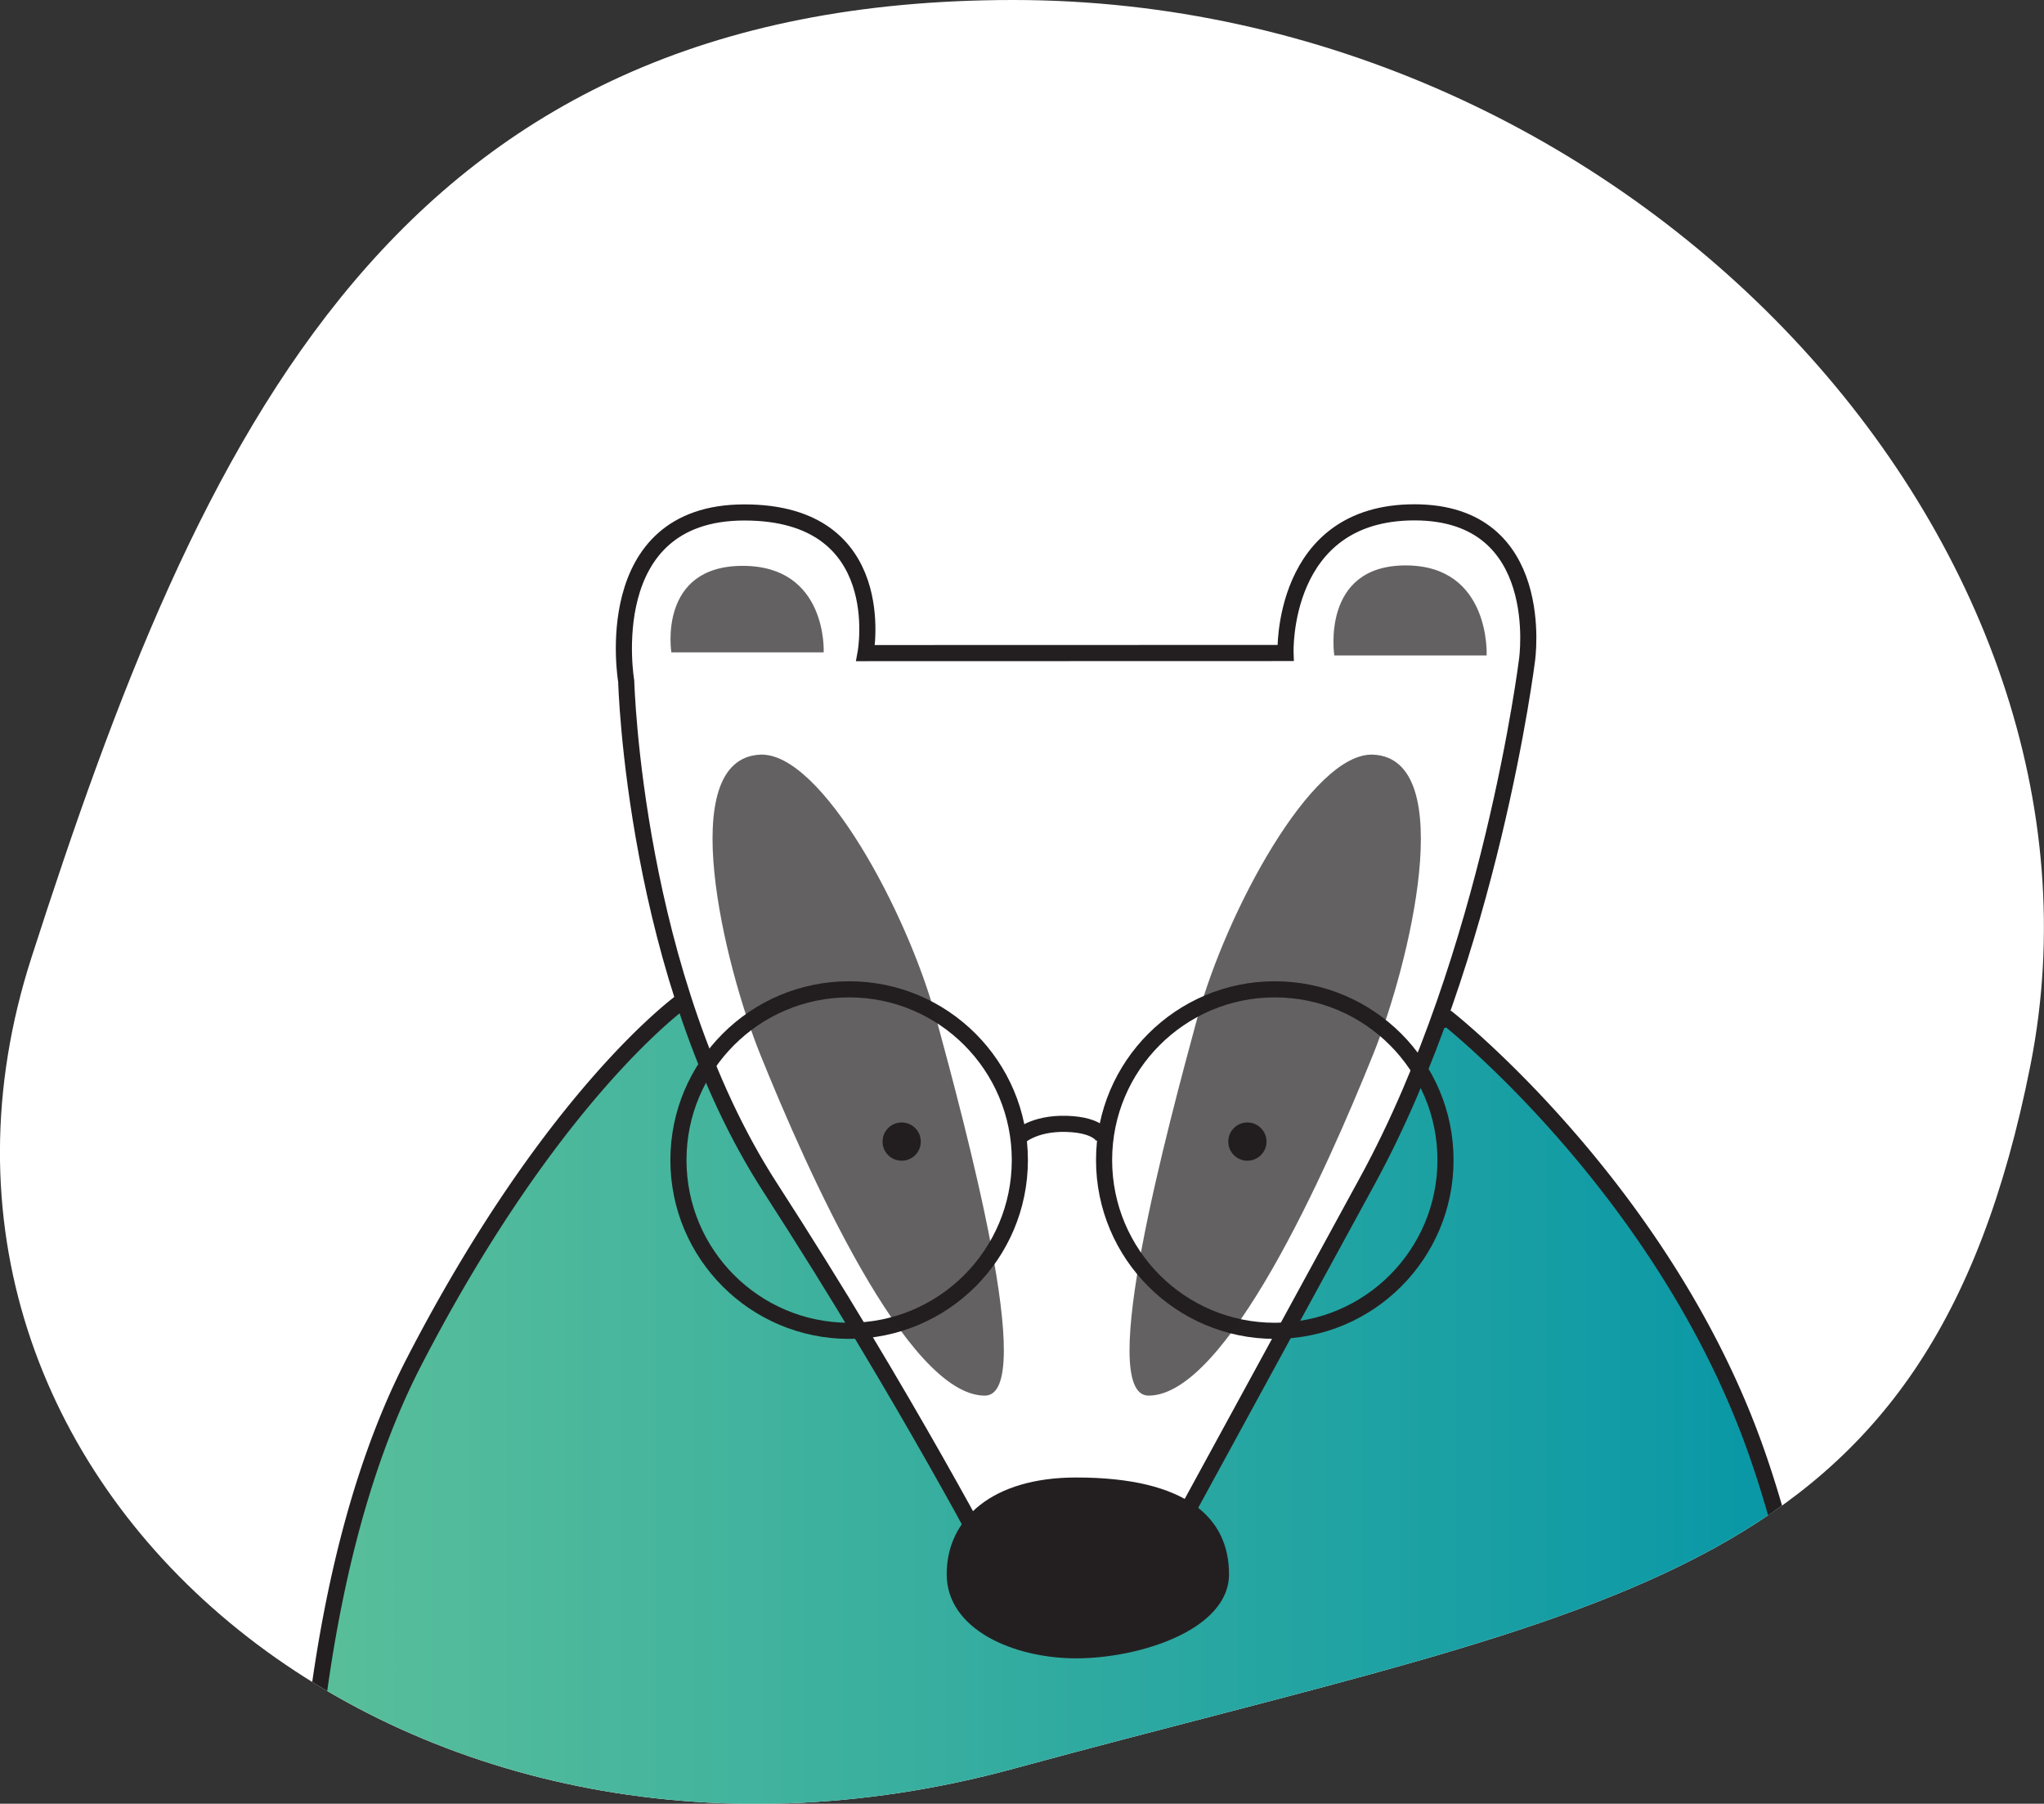 <?xml version="1.0" encoding="UTF-8"?> <svg xmlns="http://www.w3.org/2000/svg" xmlns:xlink="http://www.w3.org/1999/xlink" id="Layer_1" data-name="Layer 1" viewBox="0 0 190.26 167.86"><rect x="0" y="0" width="190.26" height="167.86" fill="#333333" stroke="none"/><defs><clipPath id="clip-path"><path id="Path_10282-2" data-name="Path 10282-2" d="M94.32,0C152,0,198.57,50.84,189,99.12s-37.78,50-94.69,65.49S-12.81,138,2.92,89.14,36.7,0,94.32,0Z" style="fill:none"></path></clipPath><linearGradient id="linear-gradient" x1="28.05" y1="145.09" x2="173.58" y2="145.09" gradientUnits="userSpaceOnUse"><stop offset="0" stop-color="#5abf9a"></stop><stop offset="1" stop-color="#0495a7"></stop></linearGradient></defs><path id="Path_10282-2-2" data-name="Path 10282-2" d="M94.32,0C152,0,198.57,50.84,189,99.12s-37.78,50-94.69,65.49S-12.81,138,2.92,89.14,36.7,0,94.32,0Z" style="fill:#fff"></path><g style="clip-path:url(#clip-path)"><path d="M98.78,97.54a282.62,282.62,0,0,0,36.07-2.69s18.73,14.81,27.73,37.81,11,64,11,64l-145,.46s-4-43.46,10-70.46c13-25.14,25.06-33.6,25.06-33.6Z" style="stroke:#231f20;stroke-miterlimit:10;stroke-width:1.5px;fill:url(#linear-gradient)"></path><path d="M80.57,60.78S83,47.69,69.29,47.69s-11,15.71-11,15.71S59,90.89,71.7,110.53s21.2,36,21.2,36h14.39l20-36.66c11.45-21,14.85-48.45,14.85-48.45s2-13.74-10.48-13.74-12,13.09-12,13.09Z" style="fill:#fff;stroke:#231f20;stroke-linecap:round;stroke-miterlimit:10;stroke-width:1.5px"></path><path d="M76.67,60.71s.39-8.05-7.54-8.05-6.64,8.05-6.64,8.05Z" style="fill:#231f20;opacity:0.7"></path><path d="M138.38,61s.4-8.38-7.54-8.38S124.2,61,124.2,61Z" style="fill:#231f20;opacity:0.7"></path><path d="M100.18,137.5c10.33,0,14.22,3.8,14.22,9s-8.38,7.83-14.22,7.83-12.06-2.69-12.06-7.83S92.34,137.5,100.18,137.5Z" style="fill:#231f20"></path><circle cx="79.04" cy="107.96" r="15.89" style="fill:none;stroke:#231f20;stroke-miterlimit:10;stroke-width:1.5px"></circle><circle cx="118.66" cy="107.96" r="15.89" style="fill:none;stroke:#231f20;stroke-miterlimit:10;stroke-width:1.5px"></circle><path d="M94.79,105.88s1.35-1.38,4.48-1.29,3.5,1.36,3.5,1.36" style="fill:none;stroke:#231f20;stroke-miterlimit:10;stroke-width:1.5px"></path><circle cx="83.93" cy="106.24" r="1.78" style="fill:#231f20"></circle><circle cx="116.11" cy="106.24" r="1.78" style="fill:#231f20"></circle><path d="M70.77,70.23c-8.06.36-3.34,19.62,0,27.91,4.37,10.82,13.66,31.74,20.9,31.74,5,0-1.9-25.39-4.55-35.18S76.46,70,70.77,70.23Z" style="fill:#231f20;opacity:0.7"></path><path d="M127.81,70.23c8.06.36,3.35,19.62,0,27.91-4.36,10.82-13.65,31.74-20.9,31.74-5,0,1.9-25.39,4.55-35.18S122.12,70,127.81,70.23Z" style="fill:#231f20;opacity:0.7"></path></g></svg> 